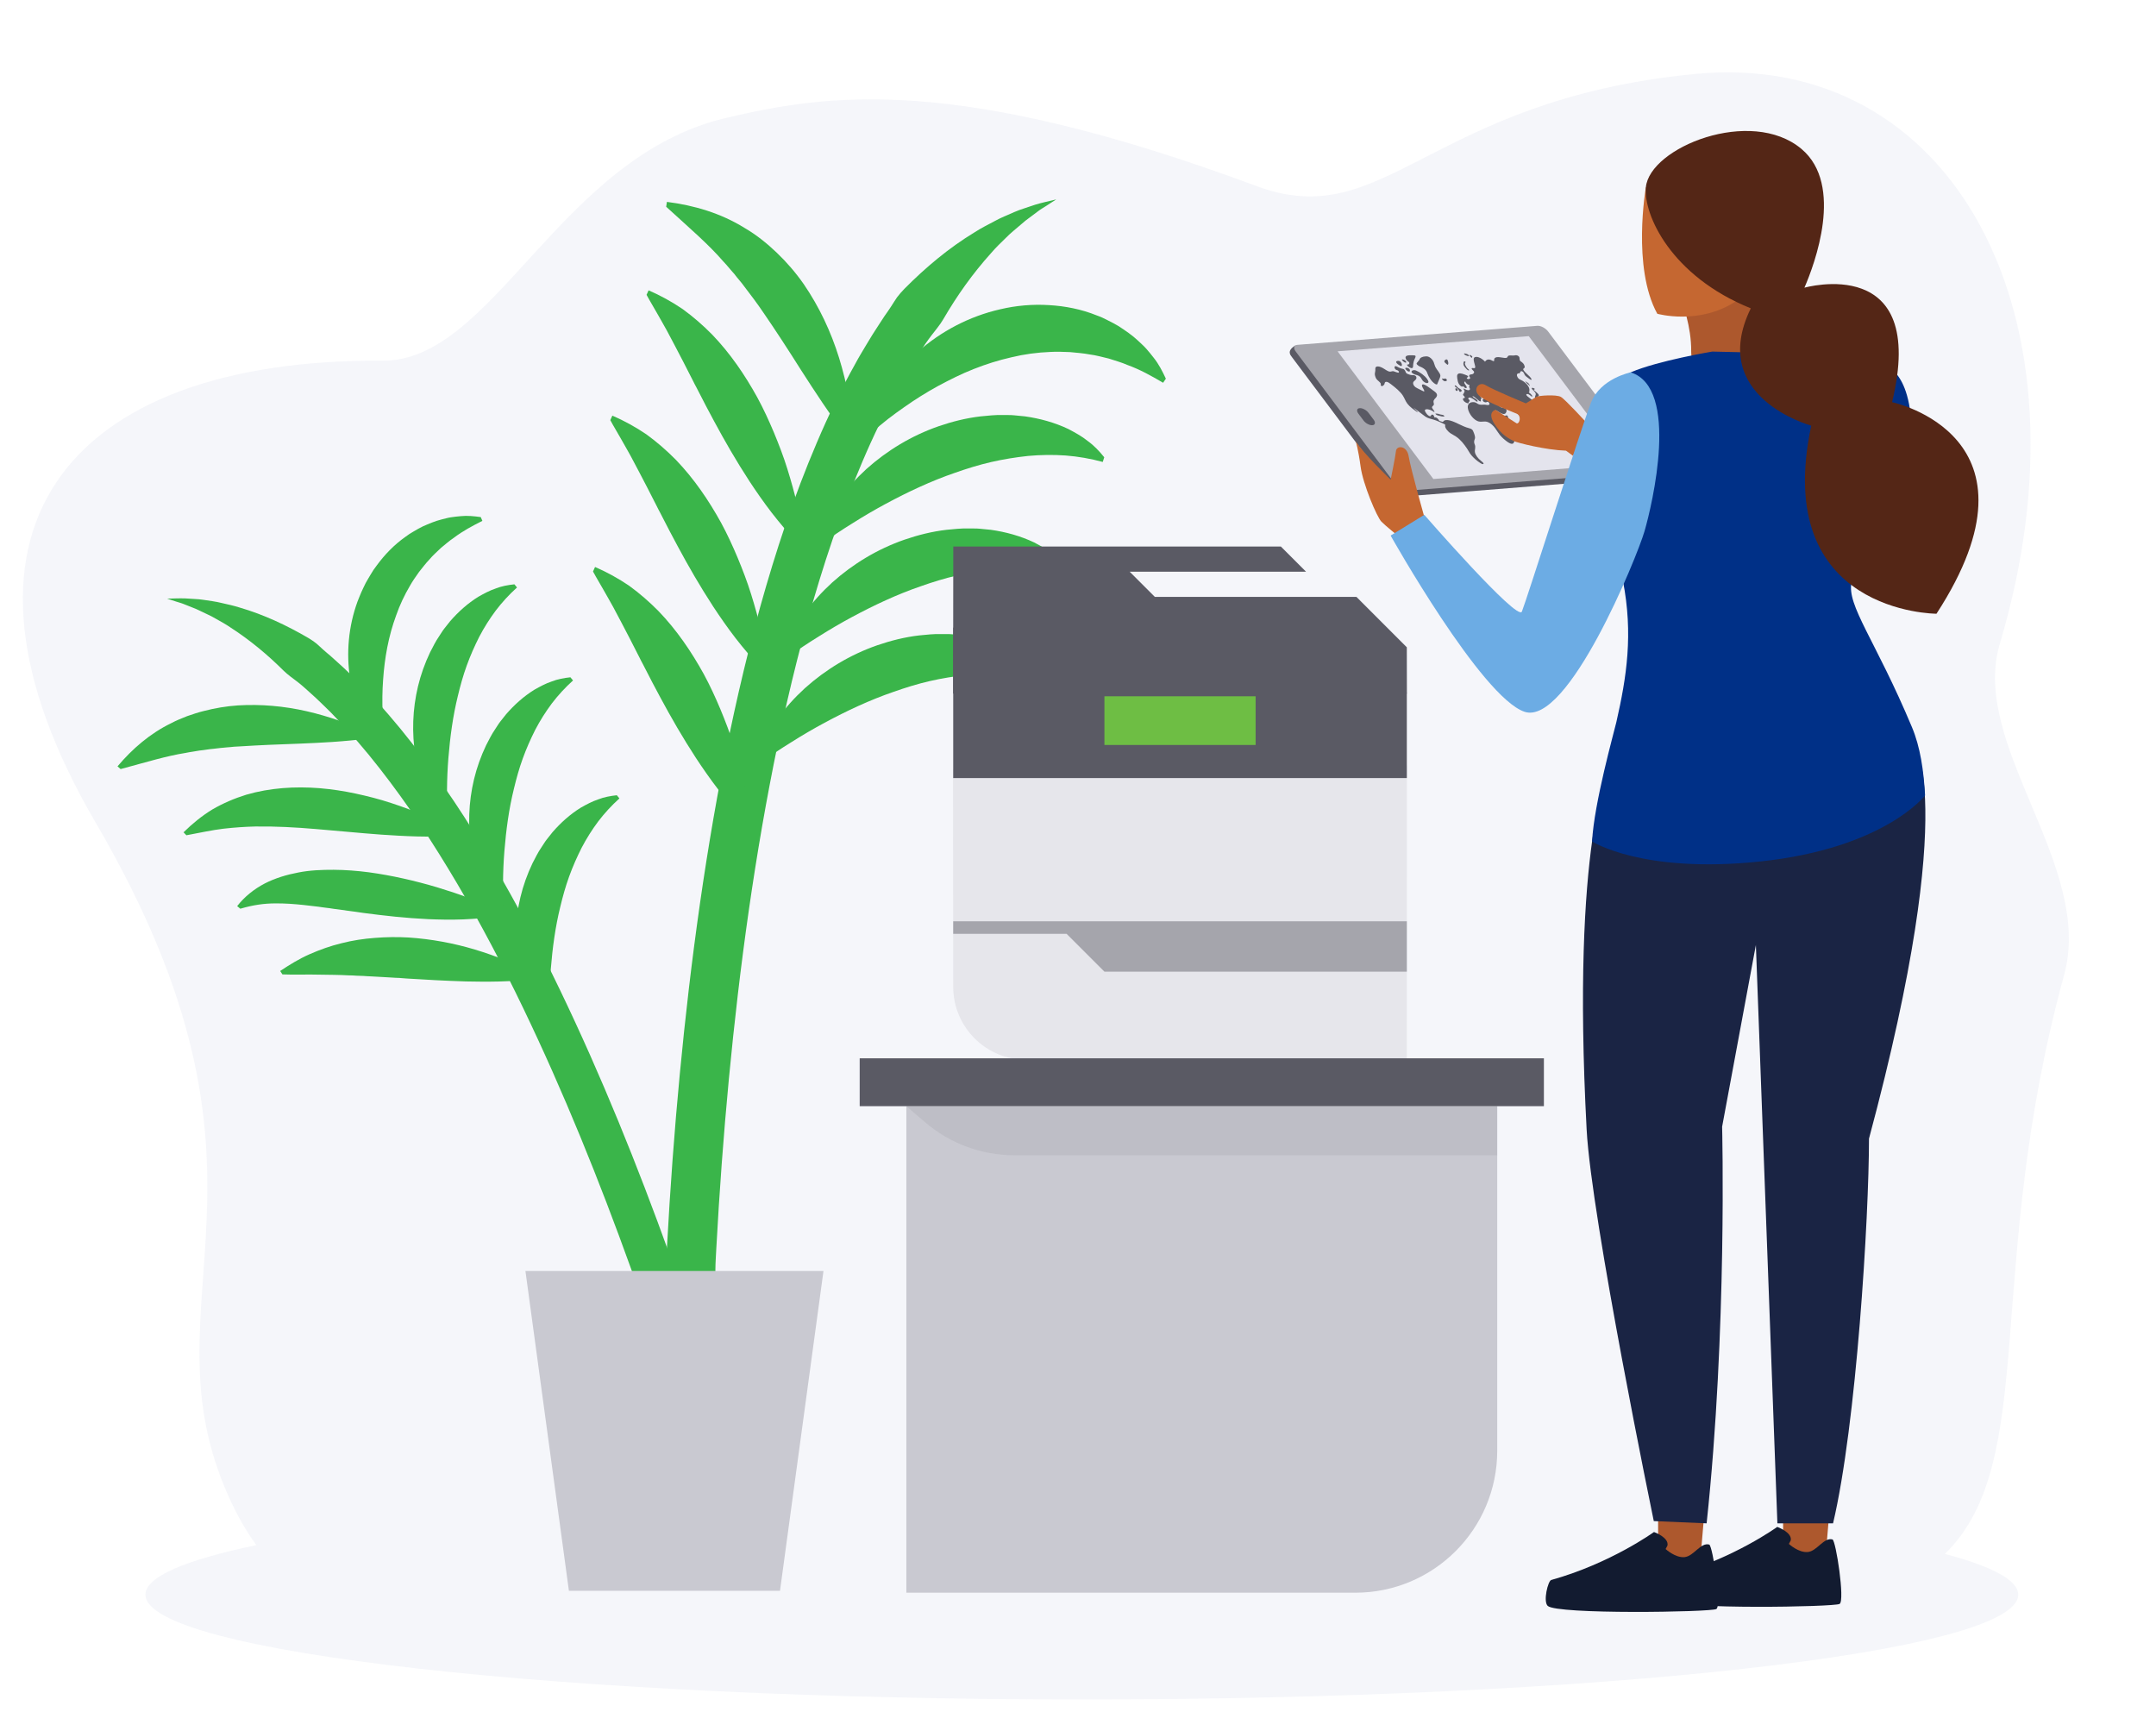 <?xml version="1.0" encoding="utf-8"?>
<!-- Generator: Adobe Illustrator 25.4.1, SVG Export Plug-In . SVG Version: 6.00 Build 0)  -->
<svg version="1.1" id="Layer_1" xmlns="http://www.w3.org/2000/svg" xmlns:xlink="http://www.w3.org/1999/xlink" x="0px" y="0px"
	 viewBox="0 0 612 485.81" style="enable-background:new 0 0 612 485.81;" xml:space="preserve">
<style type="text/css">
	.st0{opacity:0.8;fill:#F2F4F8;}
	.st1{fill:#3AB54A;}
	.st2{fill:#C9C9D1;}
	.st3{fill:#AD582D;}
	.st4{fill:#1A2444;}
	.st5{fill:#C56731;}
	.st6{fill:#003087;}
	.st7{fill:#5A5A64;}
	.st8{fill:#A5A5AC;}
	.st9{fill:#E4E4ED;}
	.st10{fill:#6CACE4;}
	.st11{fill:#542616;}
	.st12{fill:#121B30;}
	.st13{fill:#E6E6EB;}
	.st14{fill:#6EBE44;}
	.st15{opacity:0.3;fill:#A5A5AC;}
</style>
<path class="st0" d="M108.66,102.37c31.46,0.19,50.08-57.81,97.44-68.9c28.91-6.77,64.93-12.46,150.69,19.38
	c36.54,13.56,48.64-24.4,124.14-31.84c73.41-7.23,114.51,68.85,86.74,161.69c-8.63,28.83,26.79,62.85,18.25,94.02
	c-22.98,83.89-6.99,138.16-33.84,164.34c13.4,3.55,20.81,7.46,20.81,11.56c0,16.43-119.01,29.75-265.81,29.75
	S41.28,469.05,41.28,452.62c0-5.08,11.4-9.87,31.49-14.06c-2.82-3.84-5.38-8.3-7.73-13.49c-25.64-56.66,21.27-90.32-37.9-191.61
	C-20.72,151.53,17.94,101.81,108.66,102.37z"/>
<g>
	<g>
		<path class="st1" d="M194.63,414.55c-1.47-8.08-2.63-16.21-3.58-24.35c-0.97-8.14-1.75-16.3-2.37-24.47
			c-0.15-2.04,0.11-4.07,0.3-6.09c0.18-2.03,0.25-4.06,0.37-6.09l0.72-12.18c0.52-8.12,1.12-16.23,1.8-24.34
			c2.76-32.42,6.76-64.79,12.85-96.88c3.06-16.04,6.66-32.02,11.05-47.83c2.21-7.9,4.6-15.77,7.25-23.57
			c2.68-7.79,5.6-15.52,8.86-23.15c3.24-7.63,6.87-15.14,10.96-22.45c0.98-1.85,2.09-3.63,3.16-5.44c1.05-1.82,2.2-3.58,3.35-5.35
			l1.73-2.65c0.61-0.87,1.23-1.73,1.8-2.62c0.58-0.88,1.13-1.8,1.73-2.67c0.64-0.85,1.35-1.65,2.09-2.42
			c6.03-6.09,12.65-11.64,19.94-16.06c1.78-1.15,3.69-2.12,5.55-3.1c1.83-1.03,3.83-1.8,5.73-2.65c0.95-0.43,1.95-0.76,2.94-1.09
			l2.96-0.99c1.98-0.61,4.02-1.03,6-1.51l-2.58,1.67c-0.85,0.56-1.73,1.04-2.54,1.66l-2.42,1.81c-0.8,0.59-1.6,1.18-2.34,1.87
			c-1.5,1.32-3.07,2.5-4.45,3.94c-1.41,1.38-2.83,2.72-4.11,4.23c-5.25,5.81-9.74,12.15-13.62,18.83c-0.5,0.83-1.03,1.62-1.63,2.37
			c-0.57,0.78-1.19,1.51-1.77,2.28c-0.59,0.76-1.14,1.55-1.7,2.34l-1.58,2.43c-1.06,1.62-2.12,3.24-3.09,4.93
			c-0.98,1.68-2.02,3.32-2.93,5.05c-3.81,6.8-7.23,13.88-10.31,21.14c-3.09,7.25-5.9,14.66-8.48,22.16
			c-2.56,7.51-4.87,15.13-7.02,22.8c-4.26,15.36-7.79,30.97-10.78,46.7c-5.98,31.47-9.93,63.41-12.65,95.44
			c-0.67,8.01-1.27,16.03-1.78,24.05l-0.71,12.04c-0.09,2.01-0.25,4.01-0.26,6.03c0,2.01,0.05,4.03-0.27,6.03l-4.05,24.03
			L194.63,414.55z"/>
	</g>
	<g>
		<path class="st1" d="M246.71,121.6c0.5-2.3,1.27-4.42,2.21-6.41c0.92-2.01,2.02-3.88,3.2-5.71c2.39-3.61,5.28-6.82,8.5-9.7
			c6.46-5.7,14.46-9.99,23.36-12.01c4.43-1.04,9.1-1.46,13.75-1.17c4.64,0.26,9.29,1.18,13.6,2.93c1.09,0.38,2.14,0.86,3.17,1.41
			c1.03,0.53,2.05,1.03,3.03,1.63c1.92,1.27,3.81,2.52,5.46,4.08c0.82,0.8,1.67,1.5,2.41,2.35c0.74,0.87,1.47,1.71,2.14,2.61
			c1.38,1.73,2.45,3.82,3.4,5.87l-0.78,1.16c-3.25-1.91-6.55-3.76-10.09-5.03c-1.71-0.76-3.53-1.24-5.3-1.83
			c-1.82-0.42-3.61-0.95-5.47-1.18c-1.83-0.35-3.69-0.47-5.54-0.66c-1.86-0.06-3.72-0.17-5.58-0.05c-3.72,0.14-7.44,0.64-11.07,1.52
			c-3.64,0.82-7.23,1.95-10.71,3.33c-3.5,1.37-6.86,3.07-10.18,4.85c-3.3,1.81-6.51,3.82-9.59,6c-3.1,2.15-6.14,4.46-8.91,6.98
			L246.71,121.6z"/>
	</g>
	<g>
		<path class="st1" d="M232.31,153.35c0.63-2.17,1.47-4.15,2.44-5.99c0.96-1.87,2.06-3.59,3.21-5.27c2.34-3.33,5.04-6.28,7.97-8.96
			c5.91-5.29,12.82-9.47,20.48-12.14c3.84-1.32,7.83-2.33,11.96-2.81c2.08-0.19,4.13-0.45,6.26-0.38c1.06,0.03,2.09-0.04,3.16,0.07
			l3.17,0.31c4.22,0.6,8.41,1.74,12.3,3.59c1.94,1.03,3.8,2.03,5.52,3.42c1.74,1.24,3.29,2.89,4.67,4.6l-0.43,1.33
			c-3.45-0.94-6.97-1.55-10.51-1.83c-3.55-0.25-7.11-0.2-10.65,0.12c-3.54,0.38-7.06,0.94-10.53,1.74
			c-3.47,0.8-6.89,1.86-10.26,3.05c-6.77,2.32-13.28,5.39-19.6,8.78c-3.16,1.7-6.27,3.52-9.31,5.44c-3.06,1.89-6.09,3.88-8.95,6.02
			L232.31,153.35z"/>
	</g>
	<g>
		<path class="st1" d="M222.61,185.55c0.63-2.17,1.47-4.15,2.44-5.99c0.96-1.87,2.06-3.59,3.21-5.27c2.34-3.33,5.04-6.28,7.97-8.96
			c5.91-5.29,12.82-9.47,20.48-12.14c3.84-1.32,7.83-2.33,11.96-2.81c2.08-0.19,4.13-0.45,6.26-0.38c1.06,0.03,2.09-0.04,3.16,0.07
			l3.17,0.31c4.22,0.6,8.41,1.74,12.3,3.59c1.94,1.03,3.8,2.03,5.52,3.42c1.74,1.24,3.29,2.89,4.67,4.6l-0.43,1.33
			c-3.45-0.94-6.97-1.55-10.51-1.83c-3.55-0.25-7.11-0.2-10.65,0.12c-3.54,0.38-7.06,0.94-10.53,1.74
			c-3.47,0.8-6.89,1.86-10.26,3.05c-6.77,2.32-13.28,5.39-19.6,8.78c-3.16,1.7-6.27,3.52-9.31,5.44c-3.06,1.89-6.09,3.88-8.95,6.02
			L222.61,185.55z"/>
	</g>
	<g>
		<path class="st1" d="M214.89,215.52c0.63-2.17,1.47-4.15,2.44-5.99c0.96-1.87,2.06-3.59,3.21-5.27c2.34-3.33,5.04-6.28,7.97-8.96
			c5.91-5.29,12.82-9.47,20.48-12.14c3.84-1.32,7.83-2.33,11.96-2.81c2.08-0.19,4.13-0.45,6.26-0.38c1.06,0.03,2.09-0.04,3.16,0.07
			l3.17,0.31c4.22,0.6,8.41,1.74,12.3,3.59c1.94,1.03,3.8,2.03,5.52,3.42c1.74,1.24,3.29,2.89,4.67,4.6l-0.43,1.33
			c-3.45-0.94-6.97-1.55-10.51-1.83c-3.55-0.25-7.11-0.2-10.65,0.12c-3.54,0.38-7.06,0.94-10.53,1.74
			c-3.47,0.8-6.89,1.86-10.26,3.05c-6.77,2.32-13.28,5.39-19.6,8.78c-3.16,1.7-6.27,3.52-9.31,5.44c-3.06,1.89-6.09,3.88-8.95,6.02
			L214.89,215.52z"/>
	</g>
	<g>
		<path class="st1" d="M240.78,124.41c-0.74-0.88-1.33-1.76-2.03-2.61c-0.63-0.86-1.27-1.71-1.85-2.54
			c-1.21-1.67-2.32-3.31-3.42-4.91c-2.17-3.2-4.14-6.28-6.06-9.25c-3.76-5.95-7.28-11.37-10.77-16.44
			c-1.73-2.56-3.54-4.95-5.38-7.35c-0.88-1.26-1.93-2.31-2.85-3.58c-1.04-1.11-2-2.39-3.11-3.53c-4.24-4.91-9.52-9.4-16.21-15.52
			l0.21-1.38c7.64,0.96,15.29,3.21,21.95,7.34c3.39,1.96,6.46,4.43,9.28,7.13c2.82,2.7,5.38,5.68,7.61,8.88
			c4.41,6.44,7.74,13.54,10.03,20.93c1.14,3.7,2.06,7.45,2.76,11.25c0.64,3.81,1.12,7.62,1.26,11.51L240.78,124.41z"/>
	</g>
	<g>
		<path class="st1" d="M226.95,154.59c-1.55-1.55-2.98-3.07-4.25-4.59c-1.31-1.51-2.5-3.02-3.67-4.51c-2.3-2.99-4.34-5.94-6.26-8.85
			c-3.81-5.84-7.08-11.53-10.1-17.15c-1.52-2.8-2.97-5.59-4.4-8.39c-0.34-0.71-0.73-1.38-1.09-2.08c-0.19-0.34-0.37-0.7-0.53-1.06
			l-0.54-1.05c-0.72-1.41-1.45-2.8-2.17-4.25c-1.47-2.85-3-5.74-4.66-8.86c-0.87-1.5-1.73-3.15-2.7-4.78
			c-0.94-1.7-1.99-3.36-3.05-5.34l0.58-1.27c3.37,1.46,6.61,3.24,9.67,5.32c2.99,2.17,5.78,4.6,8.37,7.23
			c5.12,5.32,9.3,11.46,12.84,17.88c1.75,3.23,3.28,6.56,4.7,9.94c1.4,3.38,2.72,6.8,3.8,10.29c1.09,3.49,2.07,7,2.9,10.56
			c0.79,3.57,1.47,7.14,1.95,10.78L226.95,154.59z"/>
	</g>
	<g>
		<path class="st1" d="M216.66,190.16c-1.55-1.55-2.98-3.07-4.25-4.59c-1.31-1.51-2.5-3.02-3.67-4.51c-2.3-2.99-4.34-5.94-6.26-8.85
			c-3.81-5.84-7.08-11.53-10.1-17.15c-1.52-2.8-2.97-5.59-4.4-8.39c-0.34-0.71-0.73-1.38-1.09-2.08c-0.19-0.34-0.37-0.7-0.53-1.06
			l-0.54-1.05c-0.72-1.41-1.45-2.8-2.17-4.25c-1.47-2.85-3-5.74-4.66-8.86c-0.87-1.5-1.73-3.15-2.7-4.78
			c-0.94-1.7-1.99-3.36-3.05-5.34l0.58-1.28c3.37,1.46,6.61,3.24,9.67,5.32c2.99,2.17,5.78,4.6,8.37,7.23
			c5.12,5.32,9.3,11.46,12.84,17.88c1.75,3.23,3.28,6.56,4.7,9.94c1.4,3.38,2.72,6.8,3.8,10.29c1.09,3.49,2.07,7,2.9,10.56
			c0.79,3.57,1.47,7.14,1.95,10.78L216.66,190.16z"/>
	</g>
	<g>
		<path class="st1" d="M211.75,233.12c-1.55-1.55-2.98-3.07-4.25-4.59c-1.31-1.51-2.5-3.02-3.67-4.51c-2.3-2.99-4.34-5.94-6.26-8.85
			c-3.81-5.84-7.08-11.53-10.1-17.15c-1.52-2.8-2.97-5.59-4.4-8.39c-0.34-0.71-0.73-1.38-1.09-2.08c-0.19-0.34-0.37-0.7-0.53-1.06
			l-0.54-1.05c-0.72-1.41-1.45-2.8-2.17-4.25c-1.47-2.85-3-5.74-4.66-8.86c-0.87-1.5-1.73-3.15-2.7-4.78
			c-0.94-1.7-1.99-3.36-3.05-5.34l0.58-1.28c3.37,1.46,6.61,3.24,9.67,5.32c2.99,2.17,5.78,4.6,8.37,7.23
			c5.12,5.32,9.3,11.46,12.84,17.88c1.75,3.23,3.28,6.56,4.7,9.94c1.4,3.38,2.72,6.8,3.8,10.29c1.09,3.49,2.07,7,2.9,10.56
			c0.79,3.57,1.47,7.14,1.95,10.78L211.75,233.12z"/>
	</g>
	<g>
		<path class="st1" d="M208.81,435.16l-8.51-18.54l-8.41-18.45c-3.91-12.8-8.26-25.46-12.76-38.06c-9.06-25.17-19.09-50-30.64-74.02
			c-5.78-12.01-11.96-23.8-18.68-35.23c-3.37-5.71-6.87-11.33-10.53-16.83c-3.68-5.48-7.52-10.83-11.57-16
			c-4.03-5.17-8.3-10.13-12.82-14.78c-1.1-1.2-2.29-2.29-3.44-3.43c-1.14-1.15-2.34-2.22-3.54-3.3c-1.19-1.09-2.38-2.16-3.66-3.13
			c-1.27-0.98-2.59-1.88-3.73-3.01c-4.56-4.54-9.52-8.67-14.99-12.21c-1.35-0.94-2.77-1.71-4.21-2.52
			c-1.42-0.86-2.93-1.47-4.42-2.22c-0.74-0.39-1.51-0.69-2.29-1l-2.34-0.93c-0.78-0.33-1.59-0.52-2.4-0.79l-2.43-0.79
			c1.69-0.04,3.42-0.13,5.15-0.07l2.59,0.16c0.87,0.05,1.75,0.1,2.6,0.25c1.71,0.28,3.48,0.46,5.17,0.9
			c1.71,0.39,3.45,0.76,5.13,1.3c6.81,1.99,13.32,5.04,19.47,8.64c0.76,0.46,1.5,0.95,2.2,1.5c0.67,0.57,1.31,1.19,1.97,1.78
			c0.65,0.59,1.34,1.15,2.01,1.72l1.96,1.76c1.3,1.17,2.61,2.35,3.84,3.58c1.24,1.23,2.52,2.42,3.71,3.7
			c4.86,5,9.38,10.26,13.62,15.7c4.25,5.43,8.26,11.02,12.09,16.71c3.81,5.7,7.41,11.52,10.89,17.39
			c6.92,11.77,13.24,23.84,19.14,36.09c11.78,24.5,21.94,49.66,31.11,75.14c4.6,12.74,8.84,25.59,13.01,38.46
			c1.25,6.7,2.38,13.43,3.35,20.18C207.45,421.56,208.26,428.34,208.81,435.16z"/>
	</g>
	<g>
		<path class="st1" d="M104.85,209.54c-1.88,0.27-3.68,0.5-5.39,0.64c-1.73,0.17-3.39,0.29-5.03,0.41
			c-3.26,0.22-6.35,0.35-9.34,0.48c-5.97,0.21-11.47,0.43-16.74,0.77c-0.66,0.04-1.32,0.05-1.97,0.11
			c-0.65,0.06-1.29,0.16-1.95,0.18c-1.29,0.1-2.59,0.25-3.88,0.41c-1.32,0.09-2.56,0.38-3.91,0.49c-1.28,0.26-2.64,0.39-3.97,0.68
			c-5.48,0.87-11.06,2.6-18.43,4.58l-0.88-0.77c4.18-4.97,9.27-9.36,15.21-12.24c1.45-0.79,2.99-1.38,4.52-2
			c1.56-0.52,3.11-1.08,4.72-1.46c3.18-0.83,6.45-1.38,9.72-1.6c6.56-0.4,13.15,0.2,19.5,1.65c3.18,0.73,6.31,1.64,9.38,2.72
			c3.06,1.14,6.05,2.38,8.95,3.91L104.85,209.54z"/>
	</g>
	<g>
		<path class="st1" d="M129.46,237.18c-7.89,0.57-14.67,0.15-21.21-0.28c-6.5-0.47-12.62-1.11-18.5-1.58
			c-5.9-0.5-11.48-0.81-17.28-0.73c-2.9,0.07-5.86,0.27-9.07,0.63c-3.21,0.39-6.52,1.11-10.49,1.86l-0.81-0.84
			c2.48-2.44,5.19-4.66,8.18-6.49c3.03-1.75,6.27-3.15,9.62-4.18c6.74-1.97,13.84-2.4,20.77-1.86c3.47,0.29,6.91,0.81,10.3,1.54
			c3.39,0.73,6.75,1.58,10.04,2.67c3.29,1.07,6.53,2.29,9.7,3.64c3.16,1.39,6.27,2.88,9.29,4.6L129.46,237.18z"/>
	</g>
	<g>
		<path class="st1" d="M142.24,259.84c-3.83,0.74-7.34,0.96-10.77,1.12c-3.42,0.13-6.71,0.06-9.92-0.07
			c-6.41-0.3-12.5-0.99-18.36-1.76c-1.46-0.26-2.91-0.39-4.35-0.61l-4.26-0.58c-0.71-0.11-1.41-0.23-2.1-0.29
			c-0.69-0.05-1.41-0.22-2.09-0.29l-4.13-0.48c-2.75-0.29-5.46-0.5-8.36-0.46c-2.92,0.03-5.97,0.41-9.68,1.51l-0.9-0.74
			c2.08-2.67,4.8-4.84,7.8-6.41c3.02-1.55,6.3-2.52,9.6-3.14c3.31-0.65,6.68-0.77,10.01-0.76c3.34,0.02,6.67,0.28,9.97,0.71
			c6.59,0.9,13.07,2.39,19.41,4.27c3.17,0.96,6.31,2.01,9.41,3.14c3.09,1.17,6.15,2.41,9.17,3.78L142.24,259.84z"/>
	</g>
	<g>
		<path class="st1" d="M151.83,277.88c-1.86,0.23-3.64,0.41-5.33,0.49c-1.71,0.11-3.36,0.17-4.97,0.22
			c-3.23,0.08-6.3,0.04-9.28-0.02c-5.95-0.18-11.52-0.5-16.94-0.84l-2.03-0.16c-0.67-0.03-1.34-0.03-2.02-0.1
			c-1.34-0.1-2.69-0.16-4.03-0.23c-1.35-0.12-2.68-0.1-4.05-0.23c-0.68-0.05-1.35-0.02-2.04-0.07c-0.7-0.07-1.39-0.09-2.08-0.09
			c-2.81-0.16-5.66-0.16-8.75-0.21c-3.13-0.1-6.32,0.09-10.14-0.07l-0.64-0.97c2.65-1.76,5.38-3.45,8.31-4.74
			c2.93-1.29,5.96-2.38,9.08-3.13c3.11-0.8,6.29-1.28,9.49-1.52c3.19-0.25,6.4-0.3,9.6-0.11c6.38,0.43,12.7,1.59,18.8,3.42
			c3.05,0.92,6.05,1.98,8.99,3.18c2.93,1.25,5.8,2.58,8.59,4.16L151.83,277.88z"/>
	</g>
	<g>
		<path class="st1" d="M108.34,212.03c-1.38-1.39-2.52-2.88-3.49-4.43c-0.99-1.55-1.8-3.16-2.55-4.81
			c-1.44-3.3-2.39-6.76-2.95-10.32c-1.08-7.09-0.46-14.62,2.14-21.75c0.36-0.88,0.69-1.77,1.08-2.64c0.41-0.87,0.79-1.74,1.23-2.59
			c0.46-0.84,0.97-1.67,1.46-2.5c0.47-0.83,1.02-1.64,1.62-2.41c2.28-3.13,5.02-5.97,8.18-8.19c0.76-0.59,1.57-1.11,2.41-1.58
			c0.83-0.48,1.65-0.97,2.51-1.38c1.76-0.77,3.48-1.53,5.32-1.98c0.93-0.22,1.8-0.49,2.74-0.63c0.94-0.12,1.86-0.26,2.79-0.32
			c1.83-0.19,3.78,0.01,5.64,0.27l0.46,1.07c-2.81,1.41-5.58,2.89-8.07,4.78c-1.31,0.86-2.46,1.91-3.67,2.88
			c-1.11,1.09-2.3,2.1-3.29,3.29c-1.07,1.12-2,2.37-2.97,3.58c-0.88,1.27-1.8,2.52-2.55,3.88c-1.58,2.67-2.91,5.49-3.93,8.43
			c-2.16,5.84-3.28,12.05-3.7,18.3c-0.23,3.13-0.27,6.27-0.13,9.42c0.11,3.14,0.35,6.31,0.86,9.38L108.34,212.03z"/>
	</g>
	<g>
		<path class="st1" d="M125.91,233.22c-1.23-1.42-2.24-2.9-3.09-4.41c-0.87-1.51-1.59-3.06-2.24-4.63
			c-1.27-3.13-2.12-6.35-2.67-9.61c-1.03-6.52-0.83-13.23,0.75-19.8c0.79-3.28,1.94-6.51,3.43-9.63c0.81-1.54,1.55-3.1,2.56-4.55
			c0.5-0.73,0.92-1.48,1.47-2.18l1.64-2.07c2.33-2.68,5.01-5.1,8.06-6.98c1.59-0.89,3.14-1.74,4.88-2.32c1.65-0.66,3.51-1,5.32-1.19
			l0.74,0.9c-2.21,1.99-4.23,4.18-6.02,6.53c-1.77,2.37-3.35,4.88-4.72,7.5c-1.33,2.64-2.53,5.36-3.54,8.15
			c-1.01,2.79-1.81,5.66-2.5,8.55c-1.43,5.78-2.22,11.71-2.7,17.67c-0.24,2.98-0.37,5.97-0.39,8.97c-0.06,2.99-0.04,6,0.17,8.97
			L125.91,233.22z"/>
	</g>
	<g>
		<path class="st1" d="M141.81,259.61c-1.23-1.42-2.24-2.9-3.09-4.41c-0.87-1.51-1.59-3.06-2.24-4.63
			c-1.27-3.13-2.12-6.35-2.67-9.61c-1.03-6.52-0.83-13.23,0.75-19.8c0.79-3.28,1.94-6.51,3.43-9.63c0.81-1.54,1.55-3.1,2.56-4.55
			c0.5-0.73,0.92-1.48,1.47-2.18l1.64-2.07c2.33-2.68,5.01-5.1,8.06-6.98c1.59-0.89,3.14-1.74,4.88-2.32c1.65-0.66,3.51-1,5.32-1.19
			l0.74,0.9c-2.21,1.99-4.23,4.18-6.02,6.53c-1.77,2.37-3.35,4.88-4.72,7.5c-1.33,2.64-2.53,5.36-3.54,8.15
			c-1.01,2.79-1.81,5.66-2.5,8.55c-1.43,5.78-2.22,11.71-2.7,17.67c-0.24,2.98-0.37,5.97-0.39,8.97c-0.06,2.99-0.04,6,0.17,8.97
			L141.81,259.61z"/>
	</g>
	<g>
		<path class="st1" d="M154.98,293.09c-1.23-1.42-2.24-2.9-3.09-4.41c-0.87-1.51-1.59-3.06-2.24-4.63
			c-1.27-3.13-2.12-6.35-2.67-9.61c-1.03-6.52-0.83-13.23,0.75-19.8c0.79-3.28,1.94-6.51,3.43-9.63c0.81-1.54,1.55-3.1,2.56-4.55
			c0.5-0.73,0.92-1.48,1.47-2.18l1.64-2.07c2.33-2.68,5.01-5.1,8.06-6.98c1.59-0.89,3.14-1.74,4.88-2.32c1.65-0.66,3.51-1,5.32-1.19
			l0.74,0.9c-2.21,1.99-4.23,4.18-6.02,6.53c-1.77,2.37-3.35,4.88-4.72,7.5c-1.33,2.64-2.53,5.36-3.54,8.15
			c-1.01,2.79-1.81,5.66-2.5,8.55c-1.43,5.78-2.22,11.71-2.7,17.67c-0.24,2.98-0.37,5.97-0.39,8.97c-0.06,2.99-0.04,6,0.17,8.97
			L154.98,293.09z"/>
	</g>
	<g>
		<path class="st2" d="M149.15,360.76l12.34,90.76h59.92l12.34-90.76H149.15z"/>
	</g>
</g>
<g>
	<polygon class="st3" points="470.67,421.85 470.67,447.01 482.23,447.84 484.26,423.9 	"/>
	<polygon class="st3" points="506.15,421.85 506.15,447.01 517.7,447.84 519.73,423.9 	"/>
	<path class="st4" d="M542.74,209.91c0,0,14.16,15.03-12.21,113.27c0,22.31-3.57,81.16-10.2,109.2h-15.8l-7.33-197.02L542.74,209.91
		z"/>
	<path class="st4" d="M504.53,235.36l-15.69,84.44c0,0,1.48,57.71-4.4,112.58l-15-0.64c0,0-17.7-85.63-19.06-111.16
		c-4.37-82.19,6.46-102.51,6.46-102.51L504.53,235.36z"/>
	<g>
		<path class="st3" d="M477.44,85.78c0,0,2.7,6.71,2.62,14.06c-0.05,4.67,3.78,8.45,8.45,8.27c2.37-0.09,4.95-0.31,7.49-0.75
			c4.74-0.82,7.75-5.56,6.47-10.2l-4.58-16.6L477.44,85.78z"/>
		<path class="st5" d="M467.19,53.21c0,0-3.99,22.73,3.25,35.85c0,0,11.78,3.32,22.26-3.51s11.84-23.46,11.84-23.46
			s-1.59-17.54-13.89-15.49C478.35,48.66,467.19,53.21,467.19,53.21z"/>
	</g>
	<g id="XMLID_128_">
		<path class="st6" d="M542.72,206.38c-10.39-24.79-18.6-34.6-17.13-41.13c1.47-6.53,16.75-17.4,17.12-39.1
			c0.37-21.69-7.56-22.59-10.87-24.06c-3.31-1.47-45.8-2.3-45.8-2.3s-15.43,2.58-23.15,5.9c-7.72,3.31-5.15,44.13-2.2,59.2
			c2.94,15.08,1.06,27.23-1.88,40.1c-0.65,2.82-6.33,22.98-6.88,33.84c0,0,14.14,9.19,47.54,5.71
			c35.38-3.69,46.98-18.75,46.98-18.75C546.05,218.68,545.11,212.08,542.72,206.38z"/>
		<g id="XMLID_131_">
			<path id="XMLID_135_" class="st7" d="M367.83,99.48c-0.32,0.03,0.15-1.59-0.11-1.44c-2.58,1.57-1.43,2.74-0.95,3.38l28.46,37.91
				c0.72,0.96,2.09,1.68,3.06,1.61l68.14-5.4c1.54,0.04,2.12-1.74,1.9-2.5c-0.18-0.64-1.33,0.79-1.46,0.61l-28.45-37.91
				c-0.72-0.96-2.1-1.69-3.06-1.61L367.83,99.48z"/>
			<path id="XMLID_134_" class="st8" d="M368.24,97.88c-0.97,0.08-1.17,0.93-0.44,1.89l28.46,37.91c0.72,0.96,2.09,1.68,3.06,1.61
				l68.14-5.4c0.96-0.08,1.15-0.93,0.44-1.89l-28.45-37.91c-0.72-0.96-2.1-1.69-3.06-1.61L368.24,97.88z"/>
			<polygon id="XMLID_133_" class="st9" points="379.68,99.71 406.88,135.96 461.15,131.65 433.95,95.41 			"/>
			<path id="XMLID_132_" class="st7" d="M385.94,115.85c-0.79,0.06-0.95,0.75-0.36,1.55l1.47,1.96c0.6,0.8,1.73,1.39,2.52,1.33l0,0
				c0.79-0.06,0.96-0.76,0.36-1.56l-1.48-1.97C387.86,116.38,386.74,115.78,385.94,115.85L385.94,115.85z"/>
			<g>
				<path class="st7" d="M416.85,121.49c-0.84-0.21-1.74-0.64-2.63-1.06c-0.89-0.43-1.79-0.86-2.63-1.08
					c-0.84-0.22-1.62-0.18-1.9,0.27c-0.03,0.05-0.06,0.11-0.13,0.12c-0.06,0.01-0.14-0.02-0.22-0.04c-0.26-0.08-0.51-0.16-0.77-0.24
					c-0.13-0.23-0.28-0.48-0.52-0.69c-0.24-0.21-0.59-0.37-0.73-0.27c-0.02,0.02-0.03,0.04-0.03,0.05c0,0-0.01-0.01-0.01-0.01
					c-0.25-0.23-0.16-0.5-0.42-0.73c-0.23-0.2-0.49-0.15-0.57-0.02c-0.08,0.13-0.1,0.33-0.29,0.35c-0.18,0.02-0.46-0.12-0.67-0.3
					c-0.21-0.18-0.37-0.39-0.52-0.6c-0.2-0.29-0.39-0.61-0.34-0.82c0.04-0.15,0.2-0.22,0.38-0.25c0.6-0.09,1.52,0.24,2.29,0.82
					c0.1-0.11-0.02-0.36-0.18-0.57c-0.16-0.21-0.36-0.43-0.44-0.64c-0.17-0.46,0.34-0.55,0.47-0.87c0.09-0.24-0.06-0.55-0.08-0.84
					c-0.02-0.34,0.13-0.59,0.31-0.8c0.25-0.3,0.58-0.54,0.67-0.95c0.05-0.22,0.01-0.51-0.24-0.8c-0.13-0.15-0.3-0.29-0.47-0.42
					c-0.62-0.48-1.25-0.93-1.89-1.37c-0.55-0.37-1.25-0.77-1.55-0.58c-0.2,0.13-0.11,0.47,0.06,0.8c0.18,0.34,0.43,0.7,0.49,1.01
					c0.01,0.03,0.01,0.06,0,0.09c-0.04,0.11-0.22,0.03-0.37-0.05c-0.53-0.26-1.05-0.52-1.58-0.79c-0.19-0.09-0.37-0.19-0.55-0.32
					c-0.48-0.36-0.72-0.88-0.67-1.21c0.05-0.33,0.31-0.53,0.54-0.73c0.23-0.2,0.45-0.44,0.4-0.82c-0.01-0.1-0.05-0.22-0.15-0.34
					c-0.3-0.35-0.76-0.33-1.01-0.32c-0.36,0.01-0.81-0.11-1.26-0.3c-0.16-0.07-0.33-0.15-0.46-0.28c-0.14-0.14-0.17-0.29-0.22-0.44
					c-0.07-0.17-0.18-0.35-0.33-0.52c-0.06-0.07-0.13-0.14-0.21-0.18c-0.07-0.04-0.14-0.04-0.2-0.05c-0.37-0.04-0.8-0.19-1.23-0.41
					c-0.33-0.17-0.71-0.41-0.93-0.36c-0.1,0.02-0.14,0.09-0.17,0.17c-0.05,0.12-0.06,0.27,0.02,0.45s0.29,0.39,0.5,0.47
					c0.1,0.04,0.19,0.05,0.29,0.09c0.26,0.11,0.46,0.43,0.39,0.57c-0.17,0.34-1.29-0.35-1.75-0.33c-0.3,0.01-0.51,0.16-0.84,0.13
					c-0.64-0.06-1.42-0.73-2.15-1.11c-0.86-0.46-1.75-0.5-1.92,0.01c-0.07,0.22-0.02,0.5-0.03,0.76c-0.01,0.31-0.11,0.56-0.14,0.86
					c-0.03,0.4,0.09,0.89,0.35,1.4c0.34,0.67,1.62,1.24,1.32,1.87c-0.02,0.04,0,0.11,0.05,0.17c0.09,0.12,0.22,0.14,0.3,0.14
					c0.21-0.01,0.37-0.09,0.44-0.24l0.04-0.03c0.14-0.09,0.23-0.23,0.25-0.4c0.05-0.33,0.19-0.61,0.63-0.53
					c0.39,0.06,0.85,0.4,1.25,0.71c1.26,0.97,2.57,2.03,3.32,3.19c0.5,0.77,0.7,1.52,1.28,2.29c0.67,0.89,1.74,1.65,2.74,2.35l0,0
					c0.15,0.1,0.24,0.01,0.11-0.12c-0.4-0.38-0.96-0.88-1.14-1.12c0.68,0.53,2.09,1.55,2.77,2.09c0.24,0.19,0.47,0.37,0.72,0.53
					c0.75,0.47,1.49,0.58,2.22,0.8c1,0.29,2.06,0.8,3.11,1.29c0.03,0.01,0.06,0.03,0.08,0.05c0.17,0.12,0.15,0.25,0.12,0.34
					c-0.14,0.6,0.69,1.66,1.57,2.23c0.48,0.31,0.97,0.55,1.45,0.86c1.36,0.89,2.32,2.19,3.15,3.39c0.48,0.69,0.73,1.33,1.32,2.01
					c0.69,0.81,1.58,1.58,2.52,2.17c0.18,0.11,0.37,0.22,0.54,0.27c0.18,0.05,0.33,0.02,0.35-0.1c0.02-0.22-0.38-0.54-0.69-0.78
					c-0.94-0.74-1.64-1.72-1.76-2.49c-0.12-0.78,0.29-1.32-0.05-2.17c-0.22-0.55-0.2-0.7-0.13-1.13c0.03-0.21,0.14-0.37,0.18-0.57
					c0.13-0.55-0.18-1.32-0.49-2.06c-0.05-0.13-0.11-0.26-0.22-0.38C417.69,121.7,417.23,121.59,416.85,121.49z"/>
				<path class="st7" d="M403.89,108.09c0.25,0.29,0.65,0.54,0.97,0.62c0.33,0.08,0.57-0.02,0.61-0.25
					c0.04-0.24-0.14-0.58-0.37-0.89c-0.71-0.99-2.01-1.92-3.14-2.4c-0.89-0.38-2.05,0.31-0.62,1.01c0.29,0.14,0.57,0.2,0.85,0.28
					c0.28,0.08,0.59,0.21,0.85,0.43C403.46,107.26,403.55,107.7,403.89,108.09z"/>
				<path class="st7" d="M408.85,106.51c-0.11-0.66-0.94-1.48-1.34-2.23c-0.28-0.52-0.33-0.99-0.55-1.5
					c-0.21-0.51-0.68-1.14-1.29-1.44c-0.41-0.21-0.78-0.21-1.1-0.18c-0.8,0.07-1.5,0.33-1.67,0.97c-0.23,0.29-0.47,0.58-0.7,0.87
					c-0.05,0.06-0.09,0.12-0.09,0.2c0.01,0.19,0.27,0.45,0.53,0.62c0.26,0.16,0.52,0.26,0.79,0.38c0.53,0.24,1.11,0.63,1.42,1.09
					c0.19,0.27,0.26,0.53,0.36,0.79c0.17,0.48,0.44,0.99,0.78,1.49c0.35,0.52,0.83,1.09,1.44,1.43c0.14,0.08,0.3,0.15,0.41,0.13
					c0.09-0.01,0.12-0.09,0.15-0.15c0.25-0.6,0.5-1.2,0.75-1.8C408.81,106.98,408.89,106.77,408.85,106.51z"/>
				<path class="st7" d="M398.95,104.73c0.09,0.16,0.27,0.32,0.43,0.46l0.01,0.01c0.36,0.32,0.8,0.36,0.82,0.08
					c0-0.01,0-0.03,0-0.04c0,0,0-0.01,0-0.01c0.08-0.54-0.54-0.83-0.96-0.85c-0.05,0-0.1,0-0.15,0.02
					c-0.03,0.01-0.07,0.02-0.11,0.03C398.88,104.45,398.87,104.59,398.95,104.73z"/>
				<path class="st7" d="M397.35,103.74c0.12,0.07,0.25,0.15,0.36,0.16c0.12,0.01,0.18-0.06,0.21-0.14c0.06-0.18,0.03-0.42-0.1-0.68
					c-0.06-0.14-0.16-0.28-0.29-0.41c-0.14-0.13-0.32-0.23-0.45-0.23l-0.24-0.01c-0.16,0.02-0.32,0.04-0.42,0.11
					c-0.1,0.08-0.14,0.22-0.04,0.4c0.07,0.13,0.2,0.26,0.34,0.37C396.91,103.48,397.13,103.61,397.35,103.74z"/>
				<path class="st7" d="M398.78,102.87c0.08,0.04,0.17,0.07,0.24,0.07c0.18,0.01,0.21-0.18,0.09-0.37
					c-0.13-0.19-0.37-0.36-0.59-0.45c-0.2-0.08-0.38-0.1-0.54-0.1c-0.03,0-0.05,0.02-0.05,0.05c0,0.01,0,0.02,0.01,0.03
					C398.08,102.4,398.43,102.72,398.78,102.87z"/>
				<path class="st7" d="M399.96,102.79c0.06,0.07,0.08,0.14,0.09,0.2c0.03,0.25-0.1,0.39-0.31,0.47c-0.16,0.06-0.53-0.12-0.26,0.28
					c0.11,0.17,0.31,0.33,0.51,0.46c0.22,0.14,0.46,0.26,0.66,0.29c0.42,0.05,0.46-0.33,0.47-0.66c0.03-0.75,0.19-1.44,0.48-2.03
					c0.1-0.2,0.22-0.4,0.23-0.65c0-0.04,0-0.09-0.04-0.14c-0.07-0.09-0.2-0.12-0.29-0.13c-0.46-0.05-0.91-0.06-1.33-0.04
					c-0.48,0.02-0.96,0.08-1.14,0.39c-0.18,0.32,0.08,0.97,0.67,1.36C399.78,102.65,399.89,102.7,399.96,102.79z"/>
				<path class="st7" d="M409.34,117.73c-0.33-0.05-0.66-0.11-1.02-0.26c0,0-0.65-0.13-0.9-0.07c0.06,0.14,0.23,0.29,0.4,0.38
					c0.17,0.09,0.33,0.14,0.49,0.18c0.61,0.17,1.25,0.34,1.69,0.24c0.05-0.08-0.09-0.25-0.24-0.34
					C409.62,117.78,409.47,117.75,409.34,117.73z"/>
				<path class="st7" d="M431.12,101.16c-0.2-0.21-0.51-0.33-0.73-0.34s-0.38,0.06-0.58,0.08c-0.54,0.08-1.35-0.15-1.7,0.13
					c-0.2,0.16-0.17,0.43-0.45,0.53c-0.32,0.1-0.8,0.01-1.23-0.06c-0.54-0.09-1.09-0.18-1.54-0.12c-0.44,0.06-0.78,0.3-0.76,0.73
					c0.01,0.16,0.04,0.36-0.12,0.39c-0.16,0.02-0.42-0.14-0.64-0.25c-0.46-0.24-0.89-0.26-1.19-0.15c-0.29,0.11-0.47,0.32-0.65,0.54
					c-0.51-0.56-1.22-1.05-1.87-1.25c-0.64-0.2-1.19-0.08-1.3,0.33c-0.15,0.55,0.2,1.42,0.35,2.11c0.06,0.29,0.11,0.61-0.15,0.67
					c-0.14,0.03-0.33-0.02-0.5-0.04c-0.17-0.02-0.33,0.02-0.32,0.16c0.04,0.33,0.66,0.63,0.7,1c0.02,0.26-0.27,0.51-0.49,0.58
					c-0.21,0.06-0.48,0.06-0.68,0.14c-0.2,0.08-0.31,0.27-0.16,0.55c0.08,0.15,0.24,0.31,0.23,0.43c-0.01,0.05-0.04,0.07-0.07,0.1
					c-0.11,0.08-0.45,0.31-0.75,0.1c-0.34-0.24-0.08-0.38,0.06-0.42c0.15-0.05,0.28-0.18,0.07-0.39c-0.06-0.06-0.14-0.11-0.22-0.14
					c-0.87-0.36-1.86-0.76-2.4-0.53c-0.62,0.26-0.41,1.11-0.29,1.82c0.08,0.5,0.22,1.09,0.78,1.61c0.2,0.19,0.52,0.36,0.62,0.26
					c0.03-0.03,0.04-0.08,0.09-0.09c0.15-0.04,0.38,0.26,0.58,0.42c0.34,0.26,0.63,0.06,0.52-0.24s-0.41-0.62-0.58-0.93
					c-0.18-0.31-0.15-0.65,0.21-0.55c0.05,0.37,0.72,0.93,1.13,0.93c0.17,0.24-0.11,0.31-0.09,0.51c0.01,0.12,0.13,0.28,0.2,0.43
					c0.15,0.33-0.04,0.54-0.36,0.55c-0.35,0-0.8-0.19-1.22-0.42c-0.07-0.04-0.13-0.05-0.17-0.03c-0.1,0.04,0.05,0.21,0.14,0.34
					c0.22,0.31,0.13,0.55,0.02,0.74c-0.1,0.19-0.21,0.38-0.31,0.58c-0.05,0.08,0.03,0.23,0.18,0.35c0.24,0.19,0.4,0.49,0.29,0.6
					c-0.09,0.08-0.27,0.07-0.39,0.13c-0.22,0.11-0.12,0.49,0.18,0.81c0.3,0.31,0.74,0.54,1.08,0.6c0.07,0.01,0.14,0.02,0.18-0.01
					c0.05-0.03,0.05-0.1,0.05-0.17c0-0.32,0.7-0.42,0.01-0.96c-0.3-0.23,0.02-0.47,0.27-0.49c0.15-0.01,0.35,0.06,0.54,0.15
					c0.36,0.17,0.72,0.4,1.04,0.67c0.17,0.14,0.36,0.31,0.53,0.35c0.23,0.05,0.23-0.2,0.06-0.41c-0.17-0.21-0.43-0.37-0.67-0.52
					c-0.24-0.15-0.5-0.31-0.67-0.52c0-0.1,0.14-0.1,0.28-0.04c0.14,0.06,0.27,0.17,0.4,0.27c0.34,0.28,0.68,0.56,1.02,0.84
					c0.17,0.14,0.37,0.3,0.53,0.31c0.34,0.02-0.01-0.55,0.17-0.7c0.05-0.04,0.15-0.05,0.17-0.11c0.06-0.14-0.23-0.39-0.36-0.6
					c-0.14-0.23-0.07-0.41,0.1-0.47c0.17-0.06,0.42-0.02,0.67,0.03c0.25,0.05,0.52,0.13,0.78,0.3c0.26,0.17,0.49,0.46,0.44,0.62
					c-0.04,0.14-0.27,0.13-0.47,0.12c-0.39-0.01-0.75,0.06-0.83,0.35c-0.02,0.1-0.01,0.22,0.09,0.36c0.15,0.21,0.45,0.35,0.66,0.37
					c0.21,0.02,0.35-0.06,0.49-0.13c0.05-0.02,0.11-0.05,0.19-0.03c0.09,0.02,0.19,0.09,0.27,0.17c0.35,0.33,0.26,0.68-0.04,0.74
					c-0.29,0.06-0.71-0.06-1.07-0.09c-0.65-0.05-1.19,0.19-1.95-0.22c-0.23-0.12-0.45-0.3-0.68-0.39c-0.19-0.08-0.37-0.1-0.53-0.11
					c-1.95-0.07-2.13,1.7-0.85,3.64c0.43,0.64,1.1,1.35,1.84,1.69c1.2,0.54,1.93-0.13,3.12,0.36c0.76,0.31,1.48,1.02,1.97,1.67
					c0.49,0.66,0.85,1.32,1.38,1.98c0.53,0.65,1.21,1.26,1.93,1.79c0.46,0.34,1,0.67,1.42,0.7c0.46,0.03,0.61-0.31,0.71-0.63
					c0.15-0.53,0.27-1.1,0.12-1.78c-0.12-0.56-0.46-1.11-0.88-1.72c-0.47-0.68-0.66-1.24-0.72-1.82c-0.06-0.61-0.04-1.19-0.37-1.88
					c-0.04-0.09-0.12-0.21-0.25-0.24c-0.02,0-0.03,0-0.04,0c-0.42,0-0.64,0.29-1.12,0.16c-0.31-0.08-0.65-0.32-0.96-0.56
					c-0.35-0.27-0.69-0.56-1-0.87c-0.07-0.07-0.1-0.14-0.07-0.18c0.04-0.04,0.13,0.01,0.21,0.05c0.64,0.38,1.32,0.89,1.91,0.99
					c0.67,0.11,0.9-0.35,0.98-0.82c0.02-0.15,0.03-0.33-0.13-0.52c-0.16-0.19-0.42-0.33-0.64-0.38c-0.23-0.06-0.43-0.05-0.65-0.09
					c-0.04-0.01-0.61-0.36-0.65-0.39c-0.18-0.13,0.48,0.07,0.65,0.09c0.57,0.06,1.26,0.33,1.72,0.24c0.52-0.09,1.41,0.64,2.07,1.18
					c0.66,0.53,1.29,1.12,2,1.55c0.05,0.03,0.09,0.05,0.13,0.06c0.04,0,0.06-0.02,0.08-0.04c0.24-0.3-0.17-0.95-0.3-1.46
					c-0.09-0.34-0.05-0.64,0.12-0.84c0.17-0.21,0.62,0,1.06,0.29c1.11,0.74,1.99,1.85,3.13,2.47c0.06,0.03,0.13,0.07,0.18,0.07
					c0.16,0.01,0.05-0.22-0.11-0.37c-0.28-0.25-0.63-0.41-0.92-0.64c-0.29-0.24-0.44-0.65-0.15-0.6c0.19,0.04,0.4,0.24,0.6,0.34
					c0.35,0.16,0.53-0.07,0.4-0.36c-0.13-0.29-0.44-0.58-0.75-0.85c-0.13-0.11-0.27-0.23-0.35-0.36c-0.15-0.23-0.07-0.4,0.08-0.48
					c0.15-0.08,0.36-0.1,0.49-0.2c0.28-0.21,0.12-0.75-0.25-1.24c-0.37-0.49-0.91-0.93-1.46-1.33c-0.29-0.21-0.62-0.46-0.71-0.7
					c-0.11-0.3,0.27-0.36,0.64-0.18c0.26,0.12,0.5,0.32,0.73,0.52c0.16,0.14,0.35,0.14,0.31,0c-0.03-0.12-0.11-0.25-0.21-0.37
					c-0.19-0.24-0.46-0.46-0.72-0.67c-0.24-0.2,0.13-0.07,0.1-0.25c-0.02-0.12-0.02-0.23,0-0.33c0.09-0.43-0.15-1.04-0.61-1.61
					c-0.45-0.56-1.12-1.07-1.78-1.37c-0.15-0.07-0.3-0.13-0.45-0.22c-0.21-0.14-0.38-0.34-0.49-0.52c-0.34-0.55-0.25-1.05,0.2-1.16
					c0.23,0.1,0.37-0.02,0.44-0.13c0.08-0.11,0.09-0.27,0.18-0.37c0.09-0.1,0.28-0.15,0.51-0.02c0.23,0.12,0.39,0.35,0.48,0.54
					c0.09,0.19,0.14,0.38,0.29,0.57c0.14,0.18,0.34,0.33,0.53,0.48c0.22,0.17,0.45,0.34,0.67,0.5c0.14,0.1,0.28,0.21,0.43,0.26
					c0.05,0.02,0.1,0.02,0.14,0.02c0.12-0.02,0.08-0.14,0.03-0.26c-0.43-0.86-1.76-1.65-2.25-2.52c-0.28-0.49,0.39-0.44,0.36-0.86
					c-0.03-0.42-0.28-1-0.83-1.38c-0.13-0.09-0.27-0.16-0.39-0.27C431.16,102.02,431.54,101.6,431.12,101.16z"/>
				<path class="st7" d="M430.27,122.34c-0.06,0.09-0.12,0.18-0.12,0.3c0,0.3,0.35,0.7,0.67,1.06c0.09,0.1,0.18,0.2,0.29,0.28
					c0.11,0.08,0.25,0.14,0.32,0.11c0.06-0.02,0.07-0.08,0.07-0.14c0.03-0.28,0-0.59-0.17-0.94
					C431.05,122.44,430.53,121.95,430.27,122.34z"/>
				<path class="st7" d="M436.64,119.21c-0.08-0.04-0.21-0.13-0.31-0.19c-0.03-0.02-0.06-0.03-0.09-0.05
					c-0.1-0.07-0.16-0.07-0.28-0.12c-0.23-0.1-0.32,0.07-0.12,0.26c0.11,0.1,0.23,0.21,0.35,0.3c0.26,0.2,0.53,0.41,0.81,0.57
					c0.28,0.16,0.58,0.29,0.81,0.29c0.04,0,0.07,0,0.08-0.02c0.02-0.02,0-0.07-0.02-0.11c-0.09-0.2-0.31-0.4-0.54-0.55
					C437.11,119.42,436.87,119.32,436.64,119.21z"/>
				<path class="st7" d="M438.43,119.77c0.25,0.12,0.53,0.23,0.69,0.18c0.39-0.13-0.17-1.1-0.72-1.41c-0.6-0.35-0.96,0.21-0.72,0.64
					C437.81,119.42,438.15,119.63,438.43,119.77z"/>
				<path class="st7" d="M441.77,119.59c0.03,0.02,0.07,0.04,0.1,0.05c0.38,0.18,0.76,0.37,1.13,0.55c0.16,0.08,0.32,0.16,0.46,0.17
					c0.09,0.01,0.16-0.01,0.25-0.01c0.38,0,0.92,0.3,1.3,0.31c0.04,0,0.09,0,0.09-0.03c0.01-0.03-0.02-0.07-0.04-0.11
					c-0.65-0.92-2.52-1.22-3.39-1.26C441.49,119.26,441.56,119.48,441.77,119.59z"/>
				<path class="st7" d="M446.08,122.5c-0.52-0.42-1.05-0.84-1.57-1.26c-0.2-0.16-0.49-0.34-0.58-0.24
					c0.36,0.32,0.57,0.77,0.35,0.91c-0.39,0.26-0.8-0.4-1.11-0.67c-0.48-0.41-0.82-0.07-0.95,0.18c-0.16,0.31-0.19,0.71-0.46,0.93
					c-0.25,0.21-0.72,0.27-0.71,0.65c0.01,0.26,0.25,0.6,0.47,0.92c0.29,0.41,0.59,0.82,0.88,1.23c0.08,0.1,0.16,0.22,0.28,0.3
					c0.09,0.06,0.19,0.09,0.28,0.11c0.94,0.19,0.98-0.85,1.93-0.65c0.92,0.19,2.05,1.44,2.9,1.5c0.37,0.03,0.55-0.2,0.55-0.5
					c0-0.3-0.14-0.67-0.3-1.03c-0.15-0.36-0.32-0.73-0.61-1.1C447.09,123.31,446.58,122.9,446.08,122.5z"/>
				<path class="st7" d="M448.32,126.89c-0.22-0.01-0.44-0.02-0.67-0.02l0.13,0.22c0.21,0.2,0.47,0.38,0.72,0.49
					c0.05,0.02,0.1,0.04,0.13,0.03c0.04,0,0.05-0.03,0.06-0.06c0.04-0.14-0.02-0.33-0.15-0.53c-0.03-0.04-0.06-0.09-0.11-0.11
					C448.38,126.89,448.35,126.89,448.32,126.89z"/>
				<path class="st7" d="M451.59,125.77c-0.1,0.07,0.13,0.59,0.22,0.75c0.09,0.17,0.24,0.33,0.4,0.48c0.15,0.14,0.35,0.16,0.35,0.04
					c0-0.17-0.01-0.35-0.04-0.53c-0.01-0.08-0.03-0.17-0.09-0.26C452.3,126.01,451.76,125.65,451.59,125.77z"/>
				<path class="st7" d="M452.06,127.41c-0.19,0.16-0.55,0.73-0.11,1.15c0.24,0.23,0.59,0.27,0.7,0.15
					c0.11-0.13,0.06-0.36,0.01-0.59C452.57,127.73,452.49,127.04,452.06,127.41z"/>
				<path class="st7" d="M438.91,117.95c0.16,0.11,0.36,0.15,0.38,0.05c0.02-0.07-0.05-0.17-0.11-0.26
					c-0.12-0.17-0.25-0.36-0.44-0.5c-0.21-0.15-1.34-0.85-1.51-0.78c-0.2,0.08,1.01,0.85,1.27,1.11
					C438.63,117.7,438.76,117.84,438.91,117.95z"/>
				<path class="st7" d="M439.97,120.77c0.08,0.01,0.17,0.02,0.22-0.02s0.05-0.12-0.03-0.2c-0.09-0.08-0.2-0.11-0.3-0.12
					c-0.16-0.02-0.31-0.04-0.47-0.06c-0.28-0.06-0.55-0.08-0.78-0.06c0.02,0.08,0.13,0.18,0.24,0.24c0.11,0.06,0.21,0.08,0.3,0.09
					C439.44,120.7,439.71,120.75,439.97,120.77z"/>
				<path class="st7" d="M436.18,113.23c0.35,0.1,0.1-0.36,0.2-0.53c0.1-0.17,0.46-0.23,0.44-0.49c-0.02-0.28-0.41-0.63-0.75-0.92
					c-0.07-0.06-0.14-0.12-0.21-0.18c-0.13-0.11-0.26-0.22-0.39-0.32c-0.09-0.07-0.11-0.16-0.06-0.19c0.06-0.03,0.12-0.06,0.17-0.08
					c0.04-0.02,0.08-0.04,0.07-0.09c-0.02-0.26-0.73-0.41-0.82-0.32c-0.18,0.2,0.32,0.62,0.58,0.88c0.4,0.41,0.57,0.66,0.53,1
					C435.93,112.17,435.33,112.99,436.18,113.23z"/>
				<path class="st7" d="M432.89,108.21c0.4,0.47,0.86,0.92,1.37,1.33c0-0.19-0.15-0.45-0.38-0.66l0.22,0.15
					C433.76,108.67,433.31,108.37,432.89,108.21z"/>
				<path class="st7" d="M432.7,118.3c0.03,0.03,0.07,0.06,0.11,0.07c0.06,0.02,0.08-0.01,0.1-0.04c0.04-0.07,0.05-0.18-0.06-0.29
					C432.6,117.81,432.49,118.1,432.7,118.3z"/>
				<path class="st7" d="M413.83,110.35c0.21,0.21,0.29,0.44,0.36,0.64c0.04,0.14,0.27,0.28,0.37,0.23c0.1-0.05,0.18-0.11,0.27-0.17
					c0.05-0.03,0.1-0.07,0.1-0.14c0-0.13-0.18-0.32-0.36-0.45c-0.18-0.12-0.38-0.21-0.56-0.33c-0.29-0.19-0.47-0.48-0.73-0.66
					c-0.28-0.19-0.44-0.06-0.29,0.18c0.09,0.14,0.25,0.26,0.4,0.36C413.54,110.13,413.7,110.23,413.83,110.35z"/>
				<path class="st7" d="M413.68,110.89c0.09-0.09,0.18-0.19,0.1-0.36c-0.05-0.11-0.17-0.23-0.3-0.3c-0.13-0.07-0.27,0.01-0.27,0.01
					c-0.1,0.04-0.1,0.17-0.08,0.3c0.01,0.08,0.03,0.16,0.1,0.26c0.03,0.05,0.08,0.09,0.14,0.12
					C413.52,111.01,413.62,110.95,413.68,110.89z"/>
				<path class="st7" d="M410.69,107.8c-0.14-0.41-0.48-0.39-0.73-0.32c-0.13,0.04-0.31,0.02-0.51-0.04
					c-0.02-0.01-0.05-0.01-0.07-0.01c-0.04,0.01-0.06,0.04-0.06,0.08c0.01,0.09,0.1,0.2,0.18,0.29c0.12,0.13,0.26,0.28,0.42,0.35
					c0.1,0.04,0.19,0.05,0.27,0.05c0.15,0,0.3-0.02,0.4-0.08C410.69,108.06,410.74,107.95,410.69,107.8z"/>
				<path class="st7" d="M410.87,103.51c0.06,0.02,0.09,0,0.12-0.02c0.12-0.12,0.14-0.31,0.12-0.53c-0.02-0.21-0.1-0.45-0.17-0.68
					c-0.02-0.05-0.04-0.11-0.09-0.16c-0.07-0.07-0.17-0.11-0.25-0.11c-0.25,0-0.59,0.3-0.61,0.51c-0.03,0.31,0.41,0.65,0.79,0.94
					C410.81,103.47,410.84,103.49,410.87,103.51z"/>
				<path class="st7" d="M416.26,104.72c0.12,0.12,0.25,0.25,0.4,0.34s0.32,0.11,0.35,0.03c0.01-0.03,0-0.08-0.03-0.13
					c-0.04-0.05-0.09-0.1-0.15-0.14c-0.41-0.33-0.68-0.74-0.85-1.11c-0.12-0.26-0.19-0.51-0.13-0.7c0.03-0.07,0.26-0.19,0.11-0.32
					c-0.52-0.48-0.57,0.46-0.56,0.6c0.02,0.15,0.03,0.3,0.11,0.47c0.06,0.12,0.14,0.24,0.23,0.36
					C415.91,104.32,416.08,104.52,416.26,104.72z"/>
				<path class="st7" d="M417.61,101.46c0.04,0.05,0.11,0.11,0.15,0.1c0.02,0,0.03-0.02,0.04-0.03c0.04-0.11,0.09-0.21,0.13-0.32
					l-0.01-0.06c-0.15-0.1-0.28-0.22-0.43-0.31s-0.34-0.13-0.35-0.03c-0.01,0.07,0.07,0.18,0.14,0.27
					C417.39,101.21,417.5,101.33,417.61,101.46z"/>
				<path class="st7" d="M416.09,100.85c0.28,0.12,1.11,0.48,0.83,0c-0.22-0.36-0.83-0.47-1.1-0.51c-0.11-0.02-0.22-0.02-0.24,0.06
					c-0.01,0.07,0.08,0.19,0.18,0.26C415.87,100.75,415.98,100.8,416.09,100.85z"/>
			</g>
		</g>
		<path id="XMLID_136_" class="st5" d="M450.54,120.19c0,0-6.19-6.8-7.48-7.54c-1.29-0.74-6.44-0.37-6.98,0
			c-0.55,0.37-2.94,1.84-2.94,1.84s-9.38-3.86-11.4-5.15c-2.02-1.29-4.04,1.47-1.47,3.31c2.57,1.84,9.01,4.23,10.29,4.78
			c1.29,0.55,0.92,2.76,0,2.76l-6.07-3.86c0,0-2.39,0.55-0.37,3.86c2.02,3.31,4.41,4.41,5.51,4.97c1.1,0.55,9.19,2.57,14.89,2.76
			l2.02,1.47L450.54,120.19z"/>
		<path id="XMLID_130_" class="st5" d="M384.84,125.24c0,0,0.72,2.28,1.38,7.21c0.66,4.94,4.61,14.31,5.92,15.63
			c1.31,1.31,4.61,3.95,4.61,3.95l7.9-4.05c0,0-4.28-15.16-4.77-18.39c-0.49-3.22-3.45-3.22-3.62-1.58
			c-0.16,1.65-1.51,8.13-1.51,8.13S386.96,128.67,384.84,125.24z"/>
		<path id="XMLID_129_" class="st10" d="M462.89,105.69c0,0-8.57,1.72-11.27,8.58c-2.7,6.86-18.39,56.38-19.62,59.32
			c-1.22,2.94-27.7-27.46-27.7-27.46l-9.56,5.88c0,0,25.73,45.84,37.99,50.01c12.26,4.17,31.87-43.63,34.08-51.23
			C469.02,143.19,476.87,110.1,462.89,105.69z"/>
	</g>
	<path class="st11" d="M467.19,53.21c0.99-11.34,29.83-23,44.18-10.93c12.18,10.25,3.68,32.8,0.83,39.38
		c0,0,35.17-10.02,24.89,32.49c0,0,45.43,9.52,12.6,60.05c0,0-46.97,0-35.55-53.38c0,0-29.55-8-17.16-33.3
		C474.21,78.31,466.52,60.89,467.19,53.21z"/>
	<g>
		<path class="st12" d="M485.17,438.4c0.97,0.26,3.59,17.41,2.03,18.3c-1.56,0.89-45.34,1.59-47.88-0.9
			c-1.33-1.31,0.09-7.09,1.01-7.34c16.9-4.72,29.17-13.62,29.17-13.62s4.32,1.55,3.82,3.86l-0.52,0.97c0,0,2.73,2.54,5.36,2.3
			C480.8,441.73,482.71,437.73,485.17,438.4z"/>
	</g>
	<g>
		<path class="st12" d="M520.16,436.95c0.97,0.26,3.59,17.41,2.03,18.3c-1.56,0.89-45.34,1.59-47.88-0.9
			c-1.33-1.31,0.09-7.09,1.01-7.34c16.9-4.72,29.17-13.62,29.17-13.62s4.32,1.55,3.82,3.86l-0.52,0.97c0,0,2.73,2.54,5.36,2.3
			C515.79,440.28,517.7,436.28,520.16,436.95z"/>
	</g>
</g>
<g>
	<g>
		<g>
			<g>
				<path class="st13" d="M270.53,218.41l0.05,61.68c0,11.43,9.27,20.7,20.7,20.7h108.06l0.02-83.5L270.53,218.41z"/>
				<polygon class="st8" points="270.58,261.49 270.58,265.06 302.77,265.06 313.5,275.79 399.34,275.79 399.34,261.49 				"/>
				<polygon class="st7" points="309.92,186.34 299.19,178.14 270.58,178.14 270.58,220.85 399.34,220.85 399.34,196.74 
					384.14,186.34 				"/>
				<rect id="XMLID_21_" x="313.5" y="197.63" class="st14" width="42.92" height="13.82"/>
			</g>
		</g>
	</g>
	<g>
		<path class="st2" d="M257.28,313.97v138.1H384.7c22.26,0,40.3-18.04,40.3-40.3v-97.8H257.28z"/>
		<path class="st15" d="M257.28,313.97l5.34,4.58c7.03,6.03,15.99,9.35,25.26,9.35H425v-13.92H257.28z"/>
		<rect x="244.03" y="300.39" class="st7" width="194.22" height="13.58"/>
	</g>
	<polygon class="st7" points="385.04,169.42 327.82,169.42 320.67,162.27 370.73,162.27 363.58,155.12 270.6,155.12 270.55,196.87 
		399.36,196.87 399.34,183.73 	"/>
</g>
</svg>
